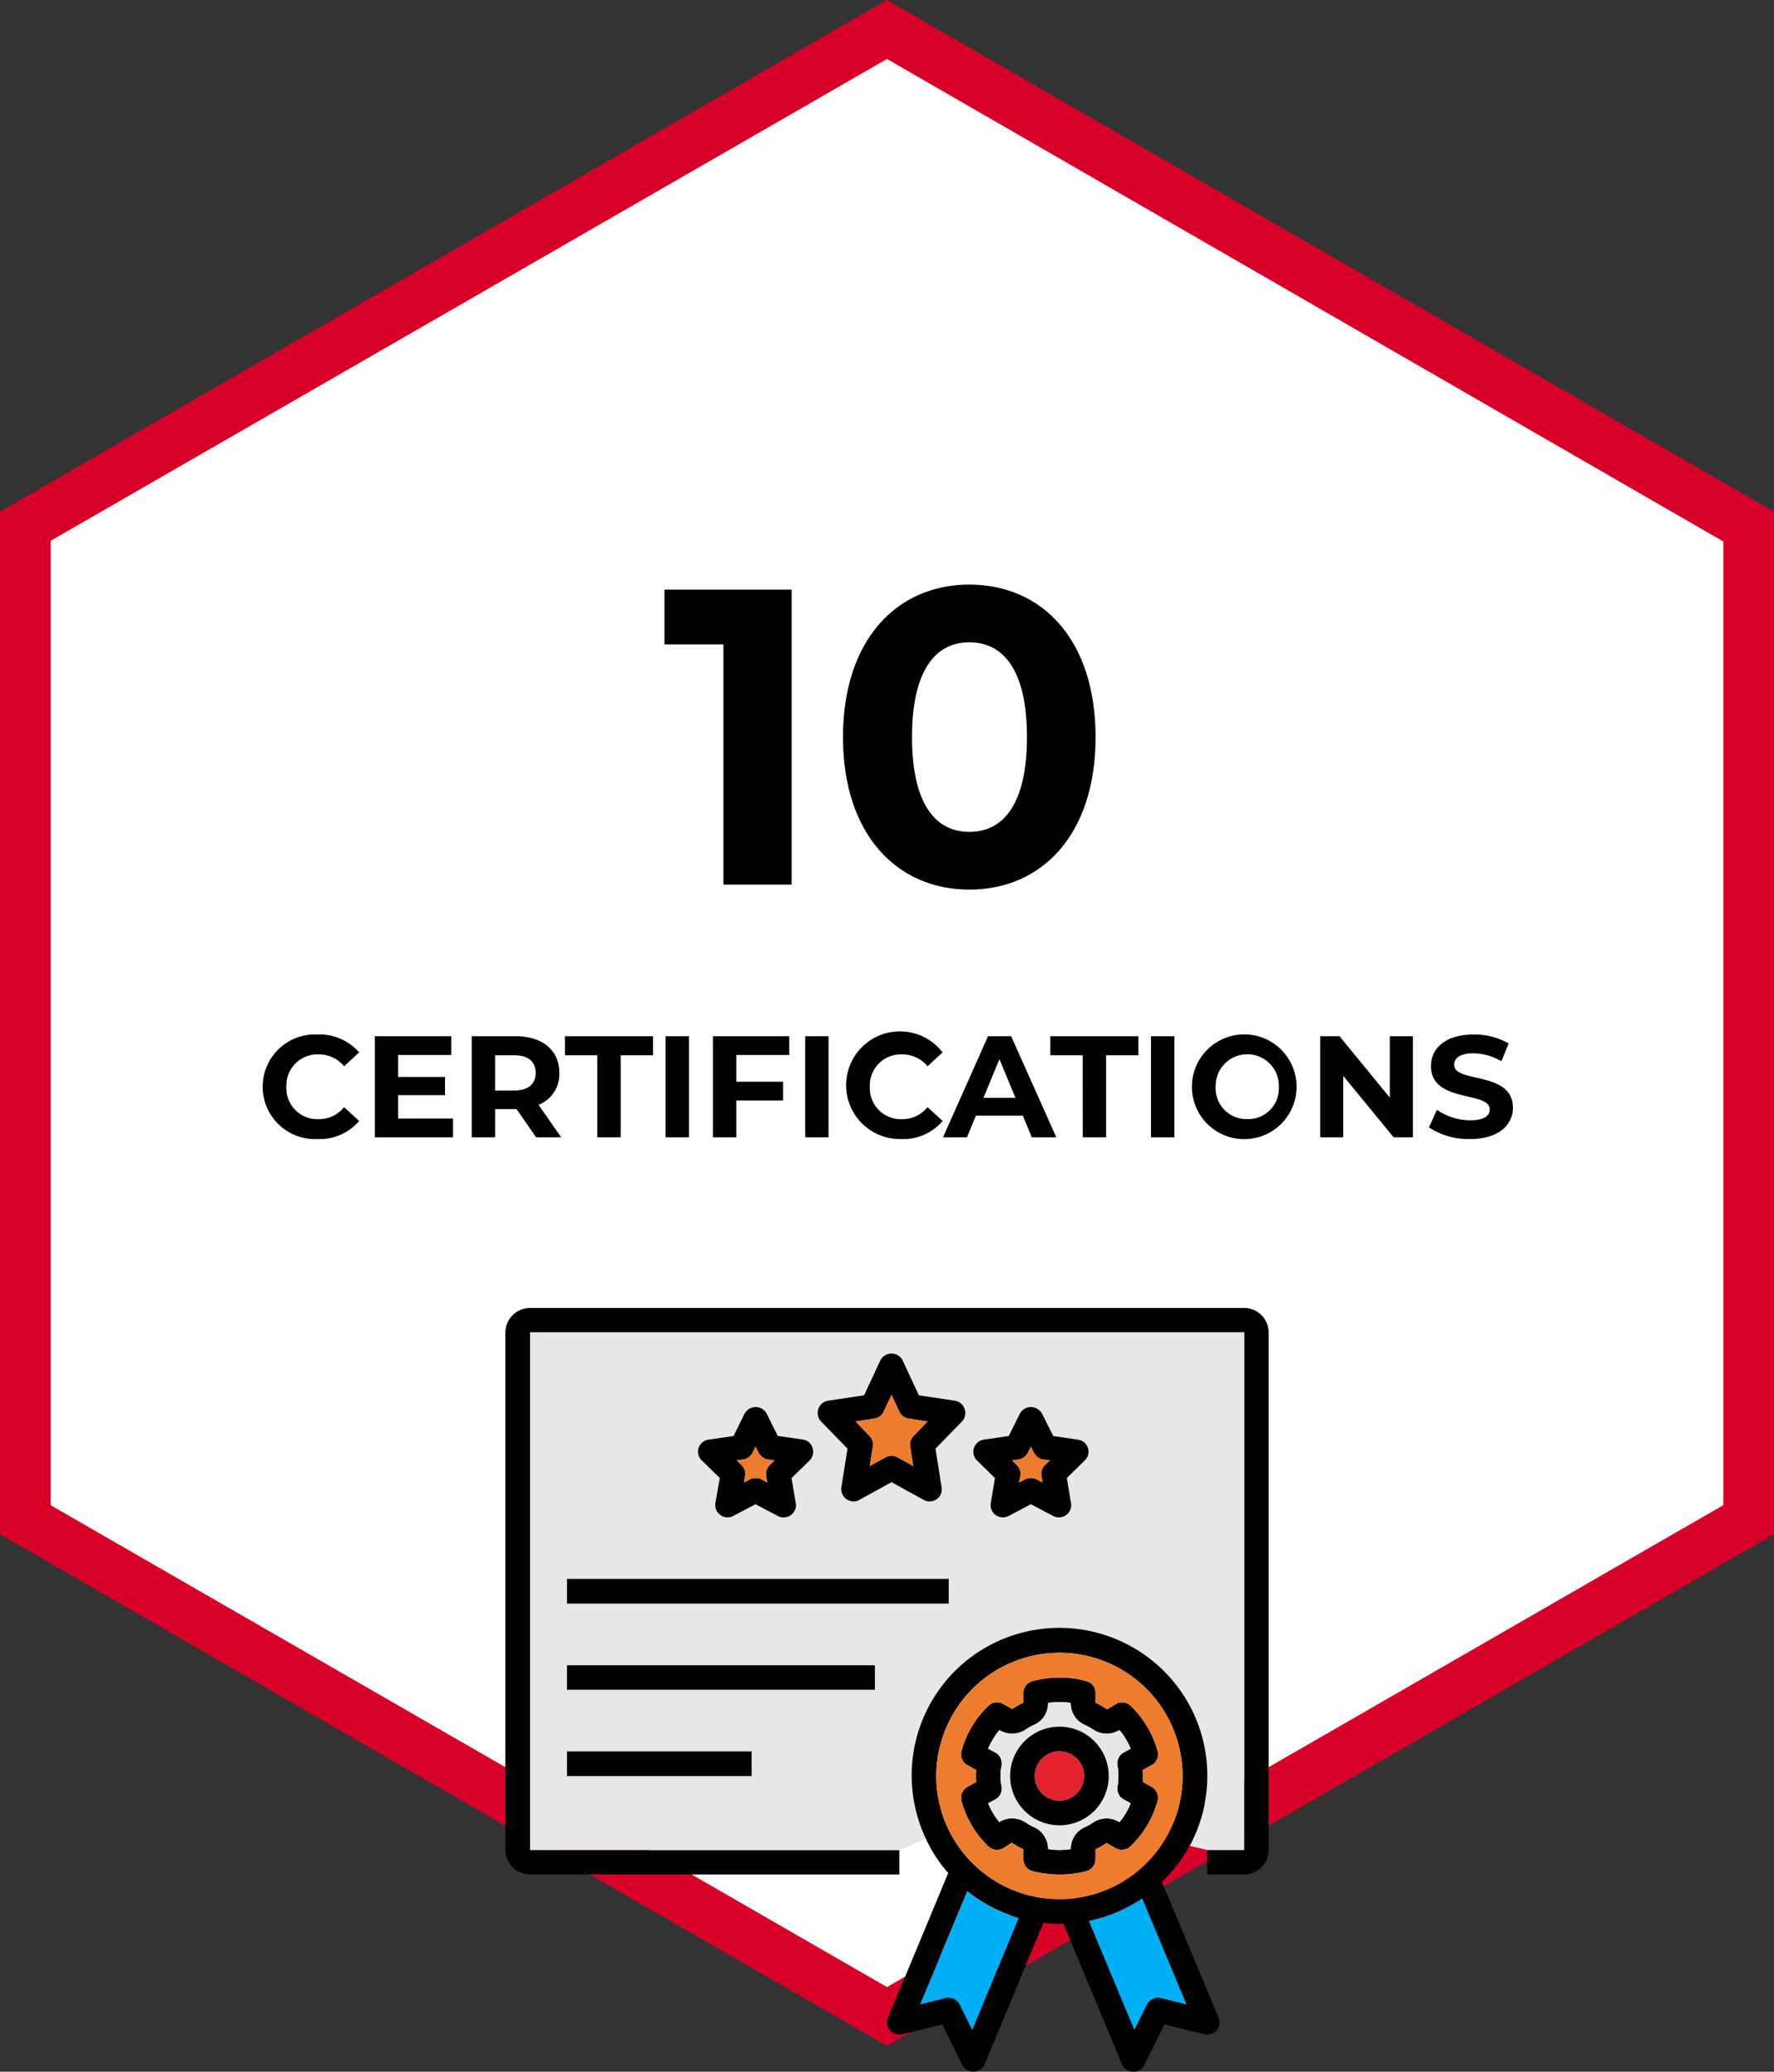 <svg xmlns="http://www.w3.org/2000/svg" width="147.48" height="172.117" viewBox="0 0 147.48 172.117">
  <rect x="0" y="0" width="147.48" height="172.117" fill="#333333" stroke="none"/>
  <g id="Group_238" data-name="Group 238" transform="translate(-994.26 -486.921)">
    <g id="Polygon_1_00000103987510680957429300000012671226591677632912_" transform="translate(1141.74 486.921) rotate(90)">
      <path id="Path_344" data-name="Path 344" d="M123.809,143.266H41.27L0,71.633,41.27,0h82.539l41.27,71.633Z" transform="translate(2.479 2.107)" fill="#fff"/>
      <path id="Path_345" data-name="Path 345" d="M44.988,4.214,4.9,73.74l40.03,69.526h80.123l40.03-69.526L125.048,4.214H44.988M42.509,0h84.956l42.509,73.74-42.509,73.74H42.509L0,73.74Z" fill="#d70028"/>
    </g>
    <path id="Path_531" data-name="Path 531" d="M50,9.5v4.55h4.9V34h5.67V9.5Zm25.34,24.92c6.055,0,10.5-4.585,10.5-12.67S81.4,9.08,75.342,9.08c-6.02,0-10.5,4.585-10.5,12.67S69.323,34.42,75.342,34.42Zm0-4.795c-2.8,0-4.76-2.31-4.76-7.875s1.96-7.875,4.76-7.875c2.835,0,4.795,2.31,4.795,7.875S78.177,29.625,75.342,29.625Z" transform="translate(999.5 526.408)"/>
    <path id="Path_532" data-name="Path 532" d="M21.148,12.144a4.316,4.316,0,0,0,3.468-1.5L23.368,9.492a2.677,2.677,0,0,1-2.112,1A2.577,2.577,0,0,1,18.568,7.8a2.577,2.577,0,0,1,2.688-2.688,2.7,2.7,0,0,1,2.112.984l1.248-1.152A4.337,4.337,0,0,0,21.16,3.456a4.349,4.349,0,1,0-.012,8.688Zm6.708-1.7V8.5h3.9V6.984h-3.9V5.16h4.416V3.6H25.924V12h6.5V10.44ZM41.416,12,39.532,9.3A2.731,2.731,0,0,0,41.26,6.648c0-1.884-1.4-3.048-3.648-3.048H33.976V12H35.92V9.66h1.788L39.328,12ZM39.292,6.648c0,.912-.6,1.464-1.788,1.464H35.92V5.184H37.5C38.692,5.184,39.292,5.724,39.292,6.648ZM44.416,12H46.36V5.184h2.688V3.6h-7.32V5.184h2.688Zm5.676,0h1.944V3.6H50.092ZM60.376,5.16V3.6H54.028V12h1.944V8.94H59.86V7.38H55.972V5.16ZM61.7,12H63.64V3.6H61.7Zm7.956.144a4.316,4.316,0,0,0,3.468-1.5L71.872,9.492a2.677,2.677,0,0,1-2.112,1A2.577,2.577,0,0,1,67.072,7.8,2.577,2.577,0,0,1,69.76,5.112a2.7,2.7,0,0,1,2.112.984L73.12,4.944a4.473,4.473,0,1,0-3.468,7.2ZM80.536,12h2.04L78.82,3.6H76.9L73.156,12h1.992l.744-1.8h3.9Zm-4.02-3.276,1.332-3.216L79.18,8.724ZM84.772,12h1.944V5.184H89.4V3.6h-7.32V5.184h2.688Zm5.676,0h1.944V3.6H90.448Zm8,.144a4.351,4.351,0,1,0-4.6-4.344A4.347,4.347,0,0,0,98.452,12.144Zm0-1.656A2.562,2.562,0,0,1,95.824,7.8a2.629,2.629,0,1,1,5.256,0A2.562,2.562,0,0,1,98.452,10.488ZM110.3,3.6V8.7L106.12,3.6h-1.608V12h1.92V6.9L110.62,12h1.6V3.6Zm6.672,8.544c2.4,0,3.564-1.2,3.564-2.6,0-3.084-4.884-2.016-4.884-3.564,0-.528.444-.96,1.6-.96a4.744,4.744,0,0,1,2.328.66l.6-1.476a5.635,5.635,0,0,0-2.916-.744c-2.388,0-3.54,1.188-3.54,2.616,0,3.12,4.884,2.04,4.884,3.612,0,.516-.468.9-1.62.9a4.941,4.941,0,0,1-2.772-.876l-.66,1.464A5.987,5.987,0,0,0,116.968,12.144Z" transform="translate(999.5 569.408)"/>
    <g id="Group_188" data-name="Group 188" transform="translate(1107.782 373.535)">
      <path id="Path_363" data-name="Path 363" d="M-8.054,224.082v43a2.039,2.039,0,0,1-2.033,2.033h-3.07v-2.033h3.07v-43H-69.456v43h30.7v2.033h-30.7a2.057,2.057,0,0,1-2.053-2.033v-43a2.057,2.057,0,0,1,2.053-2.033h59.368A2.039,2.039,0,0,1-8.054,224.082Z"/>
      <path id="Path_364" data-name="Path 364" d="M-11.131,223.049v43H-14.2l-1.464-.346a12.272,12.272,0,0,0-1.972-14.354,12.317,12.317,0,0,0-17.383-.325,12.281,12.281,0,0,0-2.562,14.11l-2.216.915H-70.5v-43Zm-13.256,10.633a.989.989,0,0,0,.264-1.037,1.011,1.011,0,0,0-.834-.691l-2.053-.3-.935-1.871a1.069,1.069,0,0,0-1.464-.386,1.111,1.111,0,0,0-.366.386l-.935,1.871-2.074.3a1.016,1.016,0,0,0-.854,1.159.955.955,0,0,0,.285.569l1.5,1.464-.346,2.074a1.013,1.013,0,0,0,.834,1.179,1.032,1.032,0,0,0,.651-.1l1.85-.976,1.85.976a1.031,1.031,0,0,0,1.383-.427,1.032,1.032,0,0,0,.1-.651l-.346-2.074Zm-10.206-3.233a1.015,1.015,0,0,0,.224-1.037,1.017,1.017,0,0,0-.813-.691l-2.989-.447-1.342-2.887a1.025,1.025,0,0,0-1.362-.488,1.078,1.078,0,0,0-.508.488l-1.342,2.887-2.989.447a1.017,1.017,0,0,0-.854,1.179.933.933,0,0,0,.264.549l2.2,2.257-.508,3.192a1.029,1.029,0,0,0,.834,1.179.958.958,0,0,0,.671-.122l2.663-1.464,2.663,1.464a1.028,1.028,0,0,0,1.4-.386,1.1,1.1,0,0,0,.1-.671l-.508-3.192Zm-1.1,15.127v-2.053H-67.429v2.053Zm-6.14,7.157V250.7h-25.6v2.033Zm-5.429-19.051a1.022,1.022,0,0,0,.244-1.037.96.96,0,0,0-.813-.691l-2.074-.3-.935-1.871a1.041,1.041,0,0,0-1.444-.386,1.169,1.169,0,0,0-.386.386l-.915,1.871-2.074.3a1.016,1.016,0,0,0-.874,1.159.98.98,0,0,0,.3.569l1.5,1.464-.366,2.074a1.029,1.029,0,0,0,.834,1.179,1.032,1.032,0,0,0,.651-.1l1.85-.976,1.85.976a1.031,1.031,0,0,0,1.383-.427.913.913,0,0,0,.1-.651l-.346-2.074Zm-4.819,26.228v-2.054h-15.35v2.054Z" transform="translate(1.043 1.033)" fill="#e6e7e8"/>
      <path id="Path_365" data-name="Path 365" d="M-28.348,267.5a1.177,1.177,0,0,1,.061.651,1.022,1.022,0,0,1-1.24.732l-3.314-.813-1.667,3.355a1.041,1.041,0,0,1-.915.569h-.041a1.052,1.052,0,0,1-.915-.63l-4.859-11.67c-.1,0-.224.02-.325.02-.447,0-.895-.041-1.342-.081l-4.88,11.731a1.052,1.052,0,0,1-.915.63h-.041a1.041,1.041,0,0,1-.915-.569l-1.667-3.355-3.314.813a.986.986,0,0,1-1.017-.325,1,1,0,0,1-.163-1.057l5-12.016a11.479,11.479,0,0,1-1.85-2.826,12.281,12.281,0,0,1,2.562-14.11,12.317,12.317,0,0,1,17.383.325,12.272,12.272,0,0,1,1.972,14.354,12.86,12.86,0,0,1-2.3,3.009Zm-2.663-1.1-3.68-8.8a12.572,12.572,0,0,1-4.432,1.87l3.782,9.048,1.037-2.094a1.052,1.052,0,0,1,1.179-.549Zm-.325-18.969A10.239,10.239,0,0,0-41.564,237.19a10.256,10.256,0,0,0-10.247,10.247,10.252,10.252,0,0,0,10.247,10.227A10.222,10.222,0,0,0-31.337,247.437Zm-17.485,21.084,3.863-9.292a12.241,12.241,0,0,1-4.27-2.216l-3.924,9.393,2.114-.529a1.027,1.027,0,0,1,1.179.549Z" transform="translate(16.126 13.506)"/>
      <path id="Path_366" data-name="Path 366" d="M-43.217,246.179l3.68,8.8-2.114-.529A1.052,1.052,0,0,0-42.83,255l-1.037,2.094-3.782-9.048A12.572,12.572,0,0,0-43.217,246.179Z" transform="translate(24.651 24.93)" fill="#00aff4"/>
      <path id="Path_367" data-name="Path 367" d="M-36.535,243.27a1.015,1.015,0,0,1-.488,1.159l-.752.407a4.421,4.421,0,0,1,.02.508v.488l.732.407a1.026,1.026,0,0,1,.488,1.159,8.211,8.211,0,0,1-2.257,3.782,1.077,1.077,0,0,1-1.22.163l-.773-.447a5.1,5.1,0,0,1-.915.529v.813a1.025,1.025,0,0,1-.752,1,8.436,8.436,0,0,1-2.135.285h-.1a9.4,9.4,0,0,1-2.257-.285,1.025,1.025,0,0,1-.752-1v-.813a6.435,6.435,0,0,1-.956-.549l-.732.468a1.044,1.044,0,0,1-1.22-.163,8.073,8.073,0,0,1-2.236-3.782,1.026,1.026,0,0,1,.488-1.159l.732-.407a3.916,3.916,0,0,1-.02-.488,4.421,4.421,0,0,1,.02-.508l-.732-.407a1.015,1.015,0,0,1-.488-1.159,8.043,8.043,0,0,1,2.257-3.782,1.014,1.014,0,0,1,1.2-.142l.773.427a5.1,5.1,0,0,1,.915-.529v-.813a1.019,1.019,0,0,1,.752-.976,8.591,8.591,0,0,1,2.135-.3,7.753,7.753,0,0,1,2.358.3.984.984,0,0,1,.752.976v.813a7.554,7.554,0,0,1,.976.549l.732-.447a1.014,1.014,0,0,1,1.2.142A8.211,8.211,0,0,1-36.535,243.27Zm-2.846.122.61-.325a5.707,5.707,0,0,0-.935-1.545l-.081.041a2,2,0,0,1-2.094-.081,6.238,6.238,0,0,0-.732-.407,1.924,1.924,0,0,1-1.139-1.769v-.041a5.579,5.579,0,0,0-1.017-.061,6.107,6.107,0,0,0-.874.061v.041a1.924,1.924,0,0,1-1.139,1.769,6.237,6.237,0,0,0-.732.407,2,2,0,0,1-2.094.081l-.081-.041a6.269,6.269,0,0,0-.935,1.545l.61.325a1.039,1.039,0,0,1,.508,1.1,4.031,4.031,0,0,0,0,1.708,1.024,1.024,0,0,1-.508,1.078l-.61.325a6.392,6.392,0,0,0,.935,1.566l.081-.061a2.039,2.039,0,0,1,2.094.081,4.235,4.235,0,0,0,.732.407,1.968,1.968,0,0,1,1.139,1.769v.041a5.9,5.9,0,0,0,1.891,0v-.041a1.968,1.968,0,0,1,1.139-1.769,4.235,4.235,0,0,0,.732-.407,1.993,1.993,0,0,1,2.094-.061l.081.041a5.817,5.817,0,0,0,.935-1.566l-.59-.325a1.024,1.024,0,0,1-.508-1.078,4.82,4.82,0,0,0,0-1.708A1.057,1.057,0,0,1-39.382,243.392Z" transform="translate(19.25 15.599)"/>
      <path id="Path_368" data-name="Path 368" d="M-43.642,236.139a10.239,10.239,0,0,1,10.227,10.247,10.222,10.222,0,0,1-10.227,10.227,10.252,10.252,0,0,1-10.247-10.227A10.256,10.256,0,0,1-43.642,236.139Zm7.665,9.332a1.015,1.015,0,0,0,.488-1.159,8.211,8.211,0,0,0-2.257-3.782,1.014,1.014,0,0,0-1.2-.142l-.732.447a7.554,7.554,0,0,0-.976-.549v-.813a.984.984,0,0,0-.752-.976,7.753,7.753,0,0,0-2.358-.3,8.591,8.591,0,0,0-2.135.3,1.019,1.019,0,0,0-.752.976v.813a5.1,5.1,0,0,0-.915.529l-.773-.427a1.014,1.014,0,0,0-1.2.142,8.043,8.043,0,0,0-2.257,3.782,1.015,1.015,0,0,0,.488,1.159l.732.407a4.421,4.421,0,0,0-.02.508,3.916,3.916,0,0,0,.02.488l-.732.407a1.026,1.026,0,0,0-.488,1.159,8.073,8.073,0,0,0,2.236,3.782,1.044,1.044,0,0,0,1.22.163l.732-.468a6.435,6.435,0,0,0,.956.549v.813a1.025,1.025,0,0,0,.752,1,9.4,9.4,0,0,0,2.257.285h.1a8.436,8.436,0,0,0,2.135-.285,1.025,1.025,0,0,0,.752-1v-.813a5.1,5.1,0,0,0,.915-.529l.773.447a1.077,1.077,0,0,0,1.22-.163,8.211,8.211,0,0,0,2.257-3.782,1.026,1.026,0,0,0-.488-1.159l-.732-.407v-.488a4.421,4.421,0,0,0-.02-.508Z" transform="translate(18.204 14.557)" fill="#ed7c2f"/>
      <path id="Path_369" data-name="Path 369" d="M-39.916,242.025l-.61.325a1.057,1.057,0,0,0-.488,1.1,4.82,4.82,0,0,1,0,1.708,1.024,1.024,0,0,0,.508,1.078l.59.325a5.817,5.817,0,0,1-.935,1.566l-.081-.041a1.993,1.993,0,0,0-2.094.061,4.235,4.235,0,0,1-.732.407A1.968,1.968,0,0,0-44.9,250.32v.041a5.9,5.9,0,0,1-1.891,0v-.041a1.968,1.968,0,0,0-1.139-1.769,4.235,4.235,0,0,1-.732-.407,2.039,2.039,0,0,0-2.094-.081l-.081.061a6.392,6.392,0,0,1-.935-1.566l.61-.325a1.024,1.024,0,0,0,.508-1.078,4.031,4.031,0,0,1,0-1.708,1.039,1.039,0,0,0-.508-1.1l-.61-.325a6.269,6.269,0,0,1,.935-1.545l.081.041a2,2,0,0,0,2.094-.081,6.237,6.237,0,0,1,.732-.407,1.924,1.924,0,0,0,1.139-1.769v-.041a6.107,6.107,0,0,1,.874-.061,5.579,5.579,0,0,1,1.017.061v.041a1.924,1.924,0,0,0,1.139,1.769,6.238,6.238,0,0,1,.732.407,2,2,0,0,0,2.094.081l.081-.041A5.707,5.707,0,0,1-39.916,242.025Zm-1.83,2.277a4.091,4.091,0,0,0-4.087-4.107,4.1,4.1,0,0,0-4.107,4.107,4.1,4.1,0,0,0,4.107,4.087A4.087,4.087,0,0,0-41.746,244.3Z" transform="translate(20.394 16.641)" fill="#e6e7e8"/>
      <path id="Path_370" data-name="Path 370" d="M-46.762,239.159a4.091,4.091,0,0,1,4.087,4.107,4.087,4.087,0,0,1-4.087,4.087,4.1,4.1,0,0,1-4.107-4.087A4.1,4.1,0,0,1-46.762,239.159Zm2.033,4.107a2.044,2.044,0,0,0-2.033-2.053,2.048,2.048,0,0,0-2.053,2.053,2.044,2.044,0,0,0,2.053,2.033A2.039,2.039,0,0,0-44.729,243.266Z" transform="translate(21.324 17.677)"/>
      <path id="Path_371" data-name="Path 371" d="M-42.848,229.5a.989.989,0,0,1-.264,1.037L-44.6,232l.346,2.074a1.032,1.032,0,0,1-.1.651,1.031,1.031,0,0,1-1.383.427l-1.85-.976-1.85.976a1.032,1.032,0,0,1-.651.1,1.013,1.013,0,0,1-.834-1.179l.346-2.074-1.5-1.464a.955.955,0,0,1-.285-.569,1.016,1.016,0,0,1,.854-1.159l2.074-.3.935-1.871a1.111,1.111,0,0,1,.366-.386,1.069,1.069,0,0,1,1.464.386l.935,1.871,2.053.3A1.011,1.011,0,0,1-42.848,229.5Zm-3.578,1.423.407-.386-.549-.081a1.028,1.028,0,0,1-.773-.569l-.244-.488-.244.488a1.1,1.1,0,0,1-.773.569l-.549.081.386.386a.986.986,0,0,1,.3.895l-.1.549.488-.264a1.123,1.123,0,0,1,.956,0l.508.264-.1-.549A1.029,1.029,0,0,1-46.427,230.921Z" transform="translate(19.769 4.181)"/>
      <path id="Path_372" data-name="Path 372" d="M-47.806,240.169a2.044,2.044,0,0,1,2.033,2.053,2.039,2.039,0,0,1-2.033,2.033,2.044,2.044,0,0,1-2.053-2.033A2.048,2.048,0,0,1-47.806,240.169Z" transform="translate(22.368 18.721)" fill="#e3222d"/>
      <path id="Path_373" data-name="Path 373" d="M-47.658,228.858l-.407.386a1.029,1.029,0,0,0-.285.895l.1.549-.508-.264a1.123,1.123,0,0,0-.956,0l-.488.264.1-.549a.986.986,0,0,0-.3-.895l-.386-.386.549-.081a1.1,1.1,0,0,0,.773-.569l.244-.488.244.488a1.028,1.028,0,0,0,.773.569Z" transform="translate(21.407 5.858)" fill="#ed7c2f"/>
      <path id="Path_374" data-name="Path 374" d="M-46.355,248.105l-3.863,9.292-1.037-2.094a1.027,1.027,0,0,0-1.179-.549l-2.114.529,3.924-9.393A12.24,12.24,0,0,0-46.355,248.105Z" transform="translate(17.522 24.63)" fill="#00aff4"/>
      <path id="Path_375" data-name="Path 375" d="M-46.522,228.523a1.015,1.015,0,0,1-.224,1.037l-2.2,2.257.508,3.192a1.1,1.1,0,0,1-.1.671,1.028,1.028,0,0,1-1.4.386L-52.6,234.6l-2.663,1.464a.958.958,0,0,1-.671.122,1.029,1.029,0,0,1-.834-1.179l.508-3.192-2.2-2.257a.933.933,0,0,1-.264-.549,1.017,1.017,0,0,1,.854-1.179l2.989-.447,1.342-2.887a1.078,1.078,0,0,1,.508-.488,1.025,1.025,0,0,1,1.362.488l1.342,2.887,2.989.447A1.017,1.017,0,0,1-46.522,228.523Zm-4.249,2.236,1.159-1.2-1.566-.244a1.016,1.016,0,0,1-.773-.569l-.651-1.4-.651,1.4a1.016,1.016,0,0,1-.773.569l-1.566.244,1.159,1.2a1.049,1.049,0,0,1,.285.874l-.264,1.627,1.322-.732a1.037,1.037,0,0,1,.976,0l1.322.732-.264-1.627A1.049,1.049,0,0,1-50.771,230.759Z" transform="translate(13.195 1.923)"/>
      <rect id="Rectangle_106" data-name="Rectangle 106" width="31.737" height="2.053" transform="translate(-66.386 244.557)"/>
      <path id="Path_376" data-name="Path 376" d="M-51.212,227.815l-1.159,1.2a1.049,1.049,0,0,0-.285.874l.264,1.627-1.322-.732a1.037,1.037,0,0,0-.976,0l-1.322.732.264-1.627a1.049,1.049,0,0,0-.285-.874l-1.159-1.2,1.566-.244a1.016,1.016,0,0,0,.773-.569l.651-1.4.651,1.4a1.016,1.016,0,0,0,.773.569Z" transform="translate(14.795 3.668)" fill="#ed7c2f"/>
      <rect id="Rectangle_107" data-name="Rectangle 107" width="25.597" height="2.033" transform="translate(-66.386 251.734)"/>
      <path id="Path_377" data-name="Path 377" d="M-54.108,229.5a1.022,1.022,0,0,1-.244,1.037l-1.5,1.464.346,2.074a.913.913,0,0,1-.1.651A1.031,1.031,0,0,1-57,235.15l-1.85-.976-1.85.976a1.032,1.032,0,0,1-.651.1,1.029,1.029,0,0,1-.834-1.179l.366-2.074-1.5-1.464a.98.98,0,0,1-.3-.569,1.016,1.016,0,0,1,.874-1.159l2.074-.3.915-1.871a1.169,1.169,0,0,1,.386-.386,1.041,1.041,0,0,1,1.444.386L-57,228.5l2.074.3A.96.96,0,0,1-54.108,229.5Zm-3.558,1.423.386-.386-.549-.081a1.1,1.1,0,0,1-.773-.569l-.244-.488-.244.488a1.028,1.028,0,0,1-.773.569l-.549.081.407.386a.974.974,0,0,1,.285.895l-.081.549.488-.264a1.123,1.123,0,0,1,.956,0l.488.264-.1-.549A1.042,1.042,0,0,1-57.666,230.921Z" transform="translate(8.136 4.181)"/>
      <path id="Path_378" data-name="Path 378" d="M-58.918,228.858l-.386.386a1.042,1.042,0,0,0-.3.895l.1.549-.488-.264a1.123,1.123,0,0,0-.956,0l-.488.264.081-.549a.974.974,0,0,0-.285-.895l-.407-.386.549-.081a1.028,1.028,0,0,0,.773-.569l.244-.488.244.488a1.1,1.1,0,0,0,.773.569Z" transform="translate(9.774 5.858)" fill="#ed7c2f"/>
      <rect id="Rectangle_108" data-name="Rectangle 108" width="15.35" height="2.053" transform="translate(-66.386 258.89)"/>
    </g>
  </g>
</svg>
